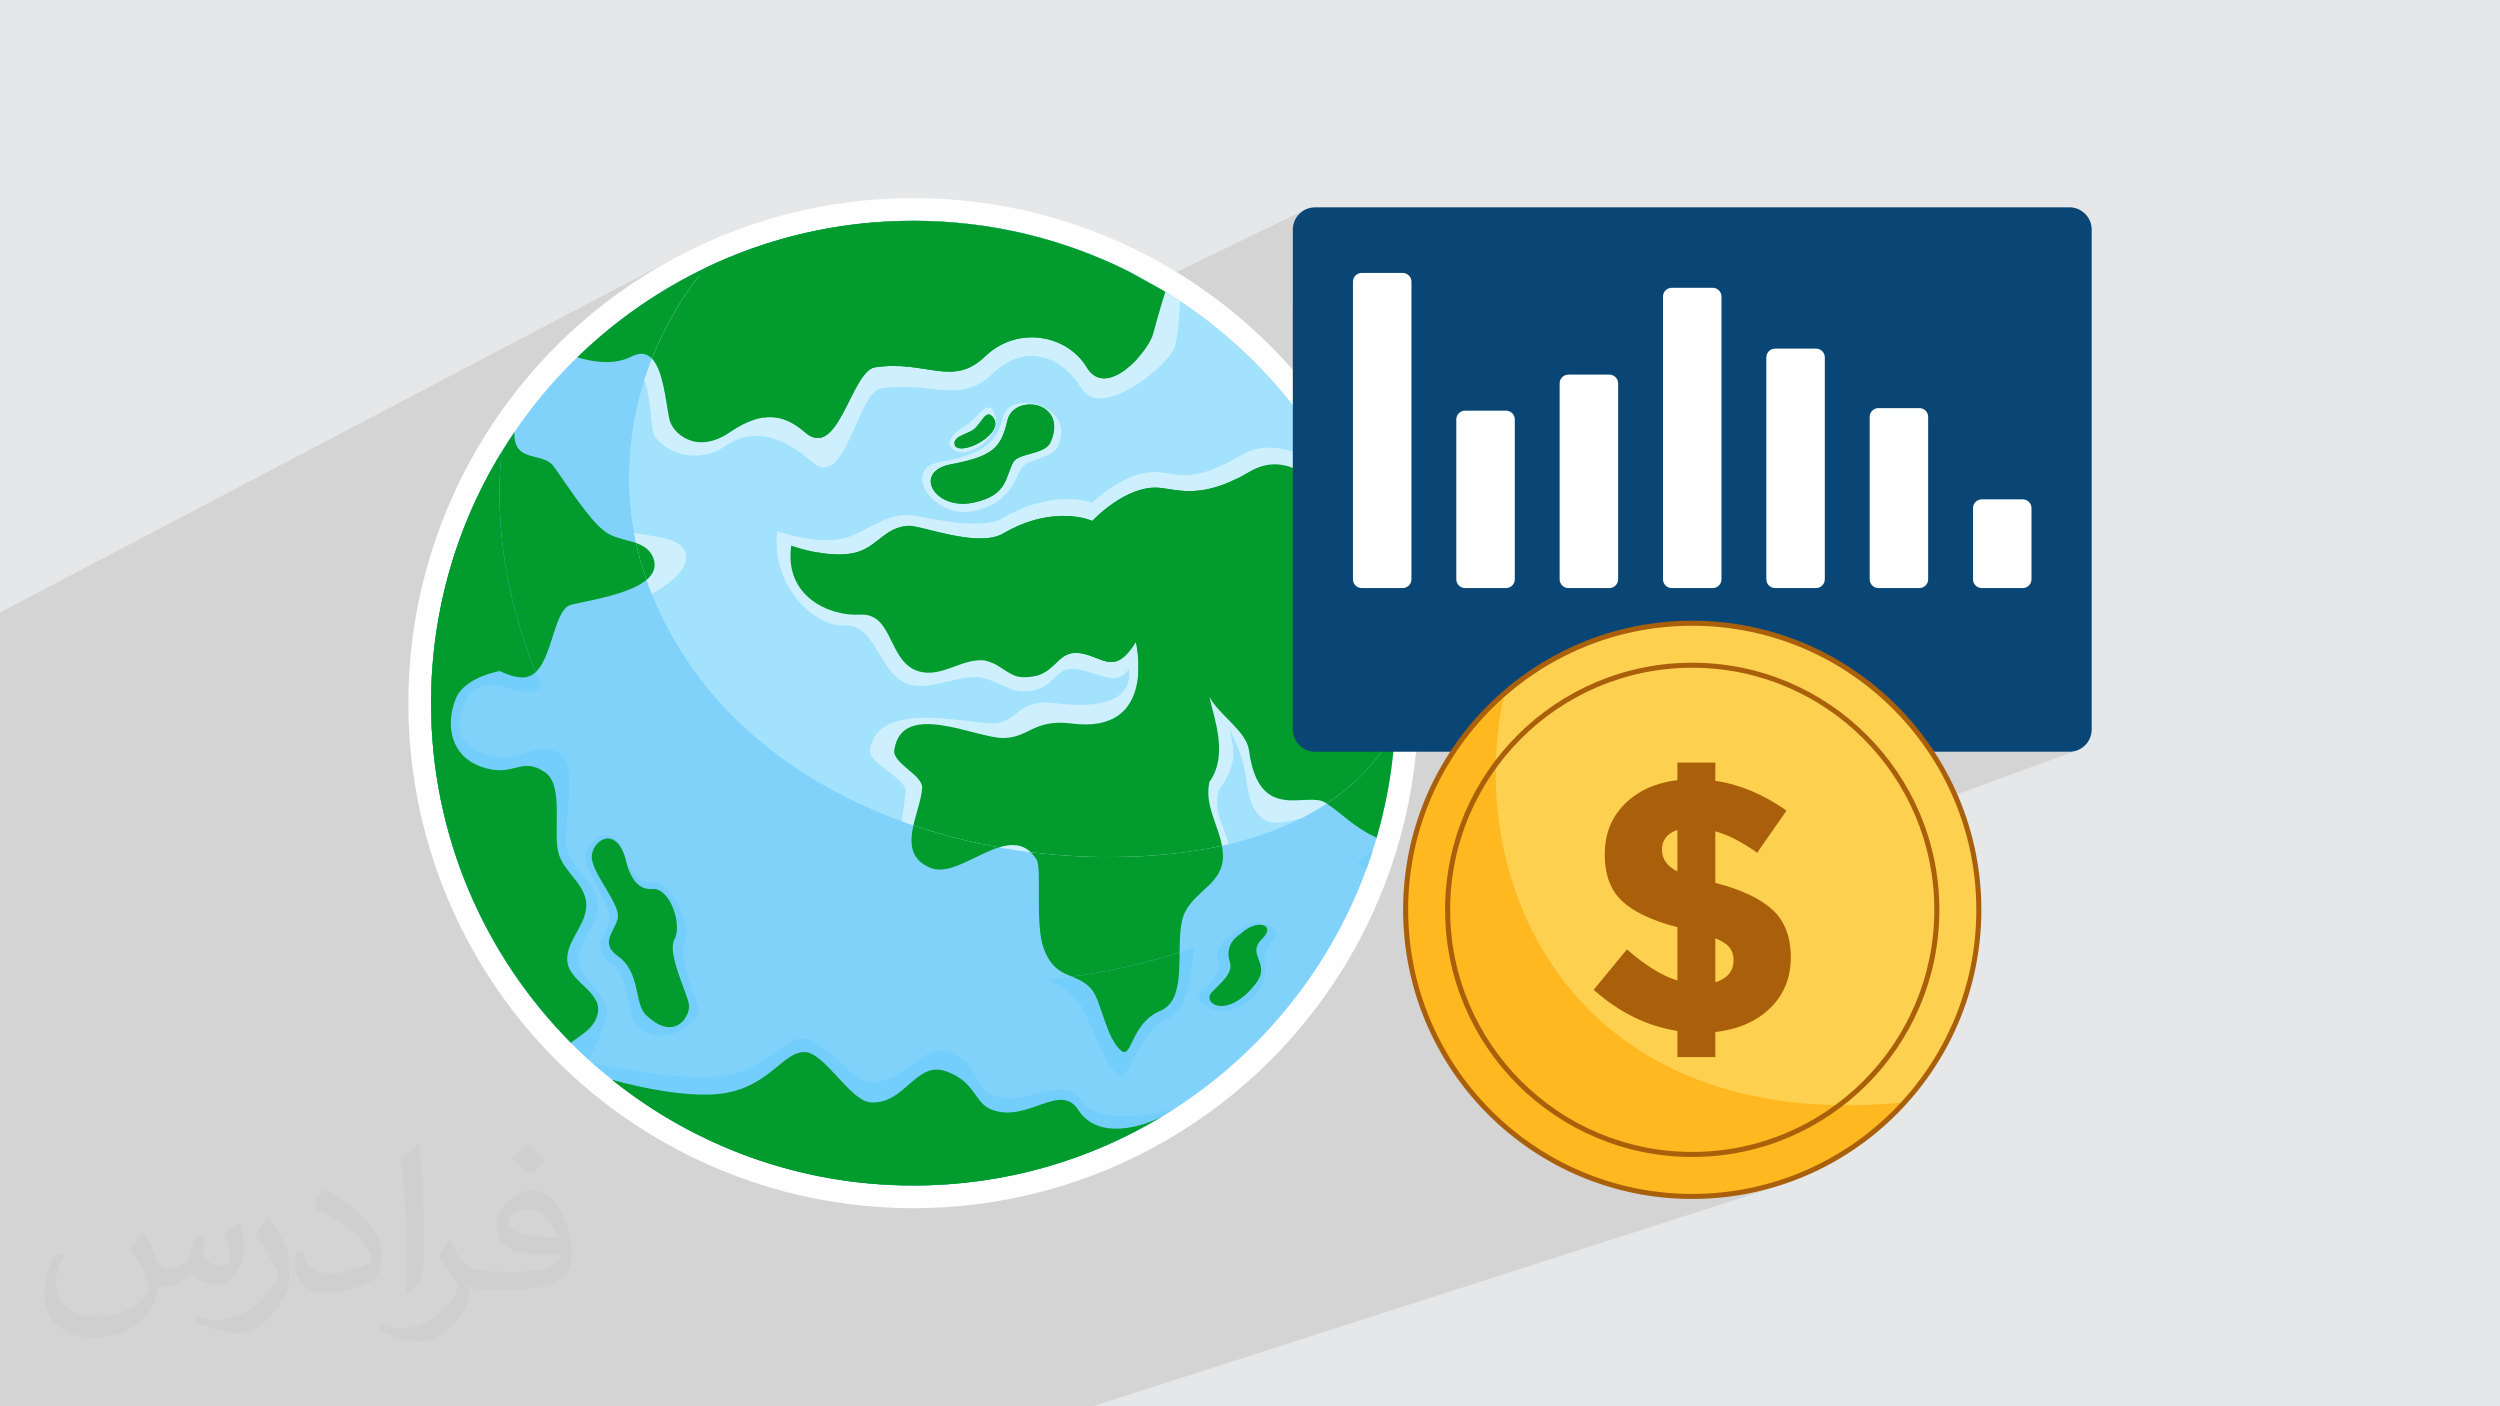 <?xml version="1.0" encoding="UTF-8"?>
<!DOCTYPE svg PUBLIC "-//W3C//DTD SVG 1.1//EN" "http://www.w3.org/Graphics/SVG/1.1/DTD/svg11.dtd">
<!-- Creator: CorelDRAW -->
<svg xmlns="http://www.w3.org/2000/svg" xml:space="preserve" width="3.703in" height="2.083in" version="1.1" style="shape-rendering:geometricPrecision; text-rendering:geometricPrecision; image-rendering:optimizeQuality; fill-rule:evenodd; clip-rule:evenodd"
viewBox="0 0 3703.33 2083.19"
 xmlns:xlink="http://www.w3.org/1999/xlink"
 xmlns:xodm="http://www.corel.com/coreldraw/odm/2003">
 <defs>
  <style type="text/css">
   <![CDATA[
    .fil3 {fill:#FEFEFE}
    .fil6 {fill:#029C2E}
    .fil9 {fill:#094675}
    .fil8 {fill:#73CEFC}
    .fil4 {fill:#80D2FB}
    .fil5 {fill:#A2E2FD}
    .fil13 {fill:#AA600B}
    .fil7 {fill:#CEF0FE}
    .fil0 {fill:#E6E7E8}
    .fil12 {fill:#FED050}
    .fil11 {fill:#FFB81F}
    .fil10 {fill:white}
    .fil14 {fill:#AA600B;fill-rule:nonzero}
    .fil2 {fill:#373435;fill-opacity:0.031}
    .fil1 {fill:#373435;fill-opacity:0.102}
   ]]>
  </style>
 </defs>
 <g id="Layer_x0020_1">
  <polygon class="fil0" points="-0,0 3703.33,0 3703.33,2083.19 -0,2083.19 "/>
  <path class="fil1" d="M3703.33 1542.22l0 540.96 0 -540.96zm-3703.33 -601.04l0 -33.9 996.4 -523.57 -31.33 18.02 -30.35 19.46 -29.33 20.86 -28.26 22.21 -27.15 23.52 -23.71 22.6 186.17 -97.07 2.81 -1.44 3 -1.56 -0.78 0.43 25.78 -13.2 4.44 -2.01 5.98 -2.81 0 -0 8.85 -4.02 0 -0 8.91 -3.9 0 -0 0.22 -0.09 3.25 -1.47 3.72 -1.46 1.78 -0.75 0 -0 9.04 -3.66 0 -0 9.09 -3.54 0 -0 5.41 -2.02 3.41 -1.34 3.22 -1.09 6.33 -2.26 0 -0 9.27 -3.17 0 -0 9.33 -3.05 0 -0 2.41 -0.75 2.65 -0.9 2.61 -0.74 1.72 -0.54 0 -0 9.44 -2.8 0 -0 9.49 -2.67 0 -0 8.83 -2.35 1.82 -0.52 2.09 -0.48 6.4 -1.61 0 -0 9.65 -2.28 0 -0 9.7 -2.15 0 -0 4.96 -1.03 1.78 -0.41 1.41 -0.25 1.59 -0.33 0 -0 9.8 -1.89 0 -0 9.84 -1.76 0 -0 9.88 -1.62 0 -0 1.74 -0.26 0.93 -0.17 1.2 -0.15 6.06 -0.91 0 -0 9.97 -1.34 0 -0 10.02 -1.21 0 -0 7.73 -0.82 0.78 -0.1 0.52 -0.04 1.03 -0.11 0 -0 10.1 -0.93 0 -0 10.14 -0.79 0 -0 10.18 -0.65 0 -0 3.59 -0.18 0.73 -0.06 0.81 -0.02 5.09 -0.25 0 -0 10.25 -0.36 0 -0 10.29 -0.21 0 -0 8.7 -0.06 1.62 -0.01 0.01 -0 0.22 0 10.5 0.07 0 0 10.68 0.23 0 0 10.64 0.39 0 0 3.92 0.2 0.07 0 0.7 0.02 0.02 0 0.78 0.06 0.09 0 5.03 0.26 0 0 10.56 0.7 0 0 10.52 0.85 0 0 8.8 0.84 0.51 0.04 0.32 0.04 0.85 0.08 0 0 10.43 1.15 0 0 10.39 1.3 0 0 10.34 1.45 0 0 2.4 0.37 1.02 0.13 1.27 0.23 5.6 0.87 0 0 10.24 1.74 0 0 10.19 1.89 0 0 6.22 1.24 1.65 0.3 1.2 0.28 1.07 0.21 0 0 10.09 2.18 0 0 10.04 2.32 0 0 9.98 2.46 0 0 0.67 0.17 1.5 0.35 2.15 0.61 5.6 1.47 0 0 9.87 2.74 0 0 9.81 2.87 0 0 3.72 1.15 2.74 0.78 2.36 0.8 0.93 0.29 9.7 3.15 0 0 9.63 3.28 0 0 7.59 2.7 2.98 1.01 3.34 1.32 5.17 1.93 0 0 9.44 3.68 9.38 3.81 1.61 0.68 3.5 1.38 3.39 1.54 0.08 0.04 0.73 0.31 0 0 9.24 4.06 0 0 9.18 4.19 4.49 2.13 4.54 2.05 4.64 2.38 4.48 2.2 2.1 1.17 19.59 10.04 12.73 7.32 228.91 -110.92 -5.61 3.05 -4.89 4.04 -4.04 4.89 -3.05 5.61 -1.93 6.2 -0.67 6.65 0 46.62 166.67 -79.67 0.01 0.02 -166.68 79.67 0 64.3 97.08 -45.79 2.44 -0.76 2.62 -0.26 60.64 0 2.62 0.26 2.44 0.76 2.21 1.2 1.92 1.58 1.59 1.93 1.2 2.2 0.76 2.44 0.26 2.61 0 181.16 380.56 -171.08 2.44 -0.76 2.62 -0.26 60.64 0 2.62 0.26 2.44 0.76 2.21 1.2 1.93 1.58 1.59 1.93 1.2 2.2 0.76 2.44 0.26 2.61 0 110.5 74.39 -32.36 2.44 -0.76 2.62 -0.26 60.64 0 2.61 0.26 2.44 0.76 2.2 1.2 1.93 1.59 1.58 1.93 1.2 2.21 0.76 2.44 0.26 2.62 0 107.45 74.4 -31.33 2.44 -0.76 2.62 -0.26 60.63 0 2.61 0.26 2.44 0.76 2.2 1.2 1.93 1.59 1.58 1.92 1.2 2.21 0.76 2.44 0.26 2.62 0 153.21 74.41 -30.01 2.44 -0.76 2.61 -0.26 60.64 0 2.61 0.26 2.44 0.76 2.21 1.2 1.93 1.59 1.59 1.92 1.2 2.2 0.76 2.44 0.26 2.62 0 105.43 -0.26 2.61 -0.76 2.44 -1.2 2.2 -1.59 1.92 -1.93 1.59 -2.21 1.2 -282.56 110.02 8.01 4.61 17.22 11.05 16.65 11.84 16.04 12.61 15.41 13.35 14.75 14.06 14.06 14.75 13.35 15.41 12.61 16.04 11.84 16.65 2.02 3.15 204.67 0 6.65 -0.67 6.2 -1.93 -182.56 66.74 2.19 4.83 7.61 19.28 6.68 19.72 5.72 20.14 4.74 20.53 3.74 20.9 2.7 21.24 1.64 21.55 0.55 21.83 -0.12 10.26 -0.36 10.2 -0.6 10.13 -0.84 10.07 -1.07 10 -1.3 9.93 -1.53 9.86 -1.76 9.78 -1.98 9.7 -2.2 9.62 -2.41 9.54 -2.63 9.45 -2.84 9.36 -3.05 9.27 -3.26 9.18 -3.46 9.07 -3.66 8.98 -3.85 8.87 -4.05 8.77 -4.24 8.66 -4.43 8.55 -4.62 8.43 -4.8 8.31 -4.98 8.2 -5.16 8.07 -5.33 7.95 -5.51 7.82 -5.68 7.69 -5.85 7.56 -6.01 7.42 -6.17 7.28 -6.33 7.14 -243.48 79.65 1.67 49.65 12.12 -2.17 20.35 -4.7 19.96 -5.68 -48.68 15.68 9.16 -1.63 20.54 -4.74 20.15 -5.72 -48.78 15.7 8.8 -1.57 20.71 -4.78 20.32 -5.78 -54.25 17.44 10.39 308.94 -10.39 -308.94 -58.87 18.92 46.16 290.02 -46.16 -290.02 -437.14 140.5 35.61 149.52 -35.61 -149.52 -113.75 36.56 21.09 112.96 -21.09 -112.96 -149.33 48 7.83 64.96 -7.83 -64.96 -106.49 34.23 6.48 30.74 -6.48 -30.74 -95.63 30.74 -11 0 -11.15 0 -30.21 0 -9.08 0 -7.92 0 -2.63 0 -10.52 0 -26.63 0 -64.69 0 -7.57 0 -21.42 0 -51.35 0 -43.69 0 -54.6 0 -25.78 0 -3.94 0 -71.22 0 -20.38 0 -84.54 0 -33.01 0 -31.83 0 -16.51 0 -33.17 0 -10.99 0 -12.09 0 -39.67 0 -57.13 0 -37.71 0 -9.8 0 -21.92 0 -53.2 0 -1.76 0 -22.67 0 -20.76 0 -4.57 0 -21.57 0 -0.52 0 -27.12 0 -36.19 0 -0.12 0 -0 0 -5.98 0 -26.26 0 -1.59 0 -3.92 0 -2.59 0 -0 0 -0.4 0 -6.46 0 -66.09 0 -29.41 0 -25.93 0 -30.83 0 -6.45 0 -24.59 0 -0.83 0 -6.94 0 -4.39 0 -37.74 0 -30.17 0 -7.47 0 -9.59 0 -11.24 0 -39.71 0 -24.25 0 -1.86 0 -11.98 0 -12.48 0 -3.04 0 -3.03 0 -9.43 0 -8.25 0 -0.02 0 -13.36 0 -0.02 0 -7.42 0 -5.42 0 -0.01 0 -14.11 0 -3.36 0 -0.01 0 -10.87 0 -13.87 0 -16.77 0 -16.83 0 -0.01 0 -0.07 0 -2.93 0 -3.02 0 -3 0 -1.22 0 -0.01 0 -2.73 0 0 -0.93 0 -0.42 0 -0.81 0 -1.61 0 -10.93 0 -7.87 0 -4.09 0 -4.13 0 -2.57 0 -9.57 0 -2.5 0 -2.02 0 -0.02 0 -11.01 0 -2.3 0 -4.76 0 -14.02 0 -18.56 0 -6.61 0 -1.5 0 -3.5 0 -1.33 0 -0.73 0 -1.5 0 -8.72 0 -0 0 -15.25 0 -13.21 0 -2.11 0 -0.01 0 -1.84 0 -5.26 0 -2.46 0 -4.53 0 -12.36 0 -0.41 0 -0.29 0 -2.35 0 -7.8 0 -4.14 0 -0.93 0 -3.24 0 -0.14 0 -0.01 0 -15.7 0 -2.6 0 -0.57 0 -1.72 0 -1.51 0 -0.46 0 -27.31 0 -27.03 0 -6.07 0 -2.92 0 -9 0 -5.42 0 -5.89 0 -0.05 0 -16.69 0 -0.31 0 -0 0 -13.48 0 -1.11 0 -0.7 0 -0.36 0 -3.93 0 -4.79 0 -4.73 0 -0.68 0 -2.85 0 -1.57 0 -5.7 0 -1.36 0 -7 0 -4.41 0 -2.08 0 -3.1 0 -3.25 0 -8.1 0 -7.19 0 -1.74 0 -1.39 0 -3.24 0 -0 0 -0.27 0 -2.35 0 -0.43 0 -5.75 0 -2.29 0 -0.04 0 -0.31 0 -3.47 0 -0.95 0 -1.81 0 -3.43 0 -0.05 0 -1.03 0 -3.87 0 -5.09 0 -11.12 0 -1.66 0 -0 0 -5.26 0 -0.13 0 -0.24 0 -1.94 0 -5.12 0 -3.93 0 -6.8 0 -11.51 0 -19.85 0 -39.95 0 -6.32 0 -0.15 0 -1.43 0 -0.52 0 -21.39 0 -0.83 0 -1.84 0 -0.49 0 -1.74 0 -0 0 -2.61 0 -8.07 0 -1.84 0 -0 0 -2.26 0 -7.84 0 -9.88 0 -2.3 0 -0.19 0 -1 0 -8.19 0 -10.22 0 -0.19 0 -1.04 0 -21.97 0 -3.07 0 -7.72 0 -2.91 0 -5 0 -0 0 -0.15 0 -3.73 0 -3.9 0 -1.94 0 -1.51 0 -1.53 0 -2.96 0 -0.67 0 -0.17 0 -4.43 0 -3.8 0 -0.03 0 -0.01 0 -0.91 0 -4.93 0 -0.14 0 -8.19 0 -0.04 0 -0.6 0 -0.91 0 -4.72 0 -1.11 0 -2.42 0 -0.01 0 -0.14 0 -4.74 0 -1.1 0 -0.5 0 -0.22 0 -2.17 0 -0.82 0 -0.01 0 -3.19 0 -3.22 0 -0.65 0 -0.76 0 -0.45 0 -0.01 0 -1.05 0 -1.61 0 -0.79 0 -0 0 -0.02 0 -1.13 0 -0.56 0 -4.01 0 -1.61 0 -0.69 0 -2.22 0 -6.07 0 -0.25 0 -0.02 0 -1.69 0 -0 0 -3.21 0 -0.25 0 -0.01 0 -1.98 0 -0.01 0 -3.47 0 -0 0 -0.01 0 -2.32 0 -0.82 0 -5.91 0 -2.28 0 -0.07 0 -10.46 0 -4.56 0 -4.28 0 -13.13 0 -2.79 0 -0 0 -0.01 0 -0.88 0 -0.95 0 -3.73 0 -1.4 0 -10.7 0 -2.35 0 -3.82 0 -0 0 -1.94 0 -0.01 0 -2.36 0 -4.81 0 -0 0 -10.04 0 -0.01 0 -3.96 0 -5.44 0 -22.88 0 -0.87 0 -0.91 0 -5.67 0 -0.64 0 -0 0 -5.68 0 -1.2 0 -0.01 0 -0.95 0 -1.77 0 -0.01 0 -55.54 0 -61.93 0 -1.99 0 -5.15 0 -18.11 0 -2.35 0 -7.28 0 -0 0 -11.34 0 -36.42 0 -24.05 0 -6.33 0 -0 0 -0.37 0 -0.02zm2511.56 793.01l5.43 34.13 11.41 -0.29 21.36 -1.63 21.05 -2.68 8.59 -1.54 -1.67 -49.65 -66.18 21.65z"/>
  <path class="fil2" d="M214.02 1828.17c7,11 12,21 16,32 3,7 5,19 21,19 5,0 11,-1 17,-5 7,-3 12,-9 14,-17l6 -21 15 -7 1 1c-2,8 -3,16 -3,21 0,18 15,24 27,24 7,0 13,-4 13,-10 0,-8 -4,-23 -8,-35 7,-7 14,-14 22,-20l1 1c4,15 6,30 6,40 0,10 -4,20 -8,27 -7,14 -20,25 -36,25 -12,0 -25,-6 -34,-17l-1 0c-9,11 -22,20 -43,20l-7 0c-1,14 -4,24 -9,33 -13,25 -50,42 -85.01,42 -49,0 -73.01,-28 -73.01,-66 0,-23 8,-45 19,-60l10 4c-7,14 -12,27 -12,40 0,35 29,52 62,52 31,0 68.01,-19 75.01,-42 -3,-25 -12,-36 -26,-59 4,-7 10,-15 17,-23l1 0 0 0 0 0 0 0 2 1 0 0 0 0 0 0 0 0 0 0 0 0 0 0 0 0 0 0 0 0 0 0 0.02 -0.01 -0.01 0.01 0 0 0 0 0 0zm564.05 -133.01c10,6 20,14 30,23 -6,8 -12,15 -21,21 -10,-8 -20,-15 -30,-22 7,-8 14,-15 20,-22l0 0 0 0 0 0 1 0 0 0 0 0 0 0zm5 96.01c-17,0 -30,11 -30,19 0,17 33,23 73.01,23 -5,-20 -22,-42 -43,-42l0 0 -0.01 0zm-37 93.01c22,0 41,-1 55,-4 16,-4 30,-12 30,-18 0,-2 0,-3 -1,-5 -9,1 -19,1 -29,1 -29,0 -52,-7 -61,-23 -2,-5 -4,-10 -4,-16 0,-16 7,-32 19,-42 10,-9 21,-14 33,-14 20,0 37,16 48,42 6,14 11,30 11,51 0,14 -4,25 -12,34 -16,15 -45,21 -90.01,21l-20 0 0 0 -5 0c-11,0 -19,-2 -25,-7l-1 0c0,3 1,5 1,7 0,10 -3,23 -10,33 -20,30 -42,43 -60,43 -19,0 -42,-7 -63,-17l4 -7c7,3 16,5 29,5 34,0 78.01,-33 84.01,-64 -1,-3 -4,-6 -7,-10 -10,-12 -16,-22 -22,-32 5,-10 10,-18 14,-25l2 0c14,29 28,46 57,46l5 0 0 0 21 0 0 0 0 0 0 0 -3 1 0 0 0 0 0 0zm-146.01 31c2,-14 3,-29 3,-43l0 -21c0,-39 -5,-96.01 -9,-133.01 7,-8 17,-17 25,-23l2 1c5,47 7,101.01 7,151.01 0,13 -1,26 -2,35 -1,12 -8,21 -22,35l-3 -1 0 0 0 0 0 0 -1 -1 0 0 0 0 0 0zm-151.02 -62.01c1,18 10,33 41,33 20,0 36,-5 55,-14 3,-1 5,-3 5,-5 0,-12 -9,-27 -24,-41 -14,-13 -34,-25 -52,-32 -6,-3 -8,-5 -8,-8 0,-5 7,-16 13,-24l2 0c20,11 43,27 60,44 15,16 25,33 25,51 0,13 -4,26 -11,38 -22,11 -46,20 -70.01,20 -29,0 -48,-14 -48,-45 0,-3 0,-9 1,-16l10 0 0 0 0 0 0 0 1 -1 0 0 0 0 0 0 0 0 0.01 0zm-52 -52l18 29c7,11 13,22 13,41l0 24c0,19 -12,39 -32,60 -15,14 -29,20 -42,20 -19,0 -40,-6 -65,-17l3 -7c8,2 17,4 28,4 36,0 72.01,-26 89.01,-58 2,-4 3,-7 3,-9 0,-4 -2,-8 -4,-11 -9,-17 -19,-33 -30,-47 6,-9 12,-18 18,-27l1 0 0 -2 0 0 0 0 0 0 0 0 -0.01 0z"/>
  <g id="_2067271734256">
   <g>
    <circle class="fil3" cx="1353.03" cy="1041.6" r="748.17"/>
    <g>
     <path class="fil4" d="M1353.02 327.08c394.61,0 714.51,319.9 714.51,714.52 0,394.61 -319.89,714.52 -714.51,714.52 -394.62,0 -714.52,-319.91 -714.52,-714.52 0,-394.62 319.9,-714.52 714.52,-714.52z"/>
     <path class="fil5" d="M1044.89 396.85c93.32,-44.72 197.82,-69.77 308.13,-69.77 394.35,0 714.51,320.17 714.51,714.52 0,13.41 -0.37,26.73 -1.1,39.96 -59.87,112.05 -198.81,187.87 -423.54,188.02 -282.33,0.18 -585.39,-129.72 -685.15,-410.62 -58.07,-163.52 -14.13,-339.72 87.15,-462.11z"/>
     <path class="fil6" d="M1441.42 744.65c-57.36,11.68 -89.9,-46.07 -32.88,-56.83 63.22,-11.93 74.42,-24.83 83.81,-65.02 9.45,-40.41 90.89,-28.45 63.74,32.35 -8.35,18.7 -47.5,15.56 -55.13,29.56 -12.05,22.15 -8.16,49.48 -59.55,59.94zm396.19 638.99c23.74,-23.39 53.98,-14.17 32.09,7.09 -24.98,24.27 14.78,35.58 -10.03,67.06 -42.2,53.56 -80.29,28.48 -64.3,11.59 11.77,-12.43 32.02,-27.33 26.38,-44.58 -9.15,-28 15.86,-41.16 15.86,-41.16l0 0zm-422.91 -723.18c-5.2,-13.36 16.35,-16.86 26.31,-23.35 12.51,-8.14 18.65,-31.67 29.17,-19.93 21.16,23.62 -44,58.63 -55.48,43.28zm-457.48 843.41c-18.43,-17.32 -7.62,-63.3 -42.05,-87.62 -27.86,-19.68 -3.6,-37.25 0,-56.44 3.6,-19.2 -32,-58.6 -38,-85 -6,-26.4 35.6,-57.99 49.99,0 3.76,15.14 13.2,44.4 39,42 25.8,-2.39 45,52.2 33,74.4 -12,22.2 21,82.79 21.59,99 0.6,16.2 -21.39,53.27 -63.54,13.67l0 0zm-50.29 95.74c0,0 105.04,30.63 168.13,19.44 66,-11.7 85.11,-61.37 117.18,-60.56 29.11,0.72 66.89,71.68 96.56,74.36 51.19,4.61 67.5,-61.87 112.49,-45.93 44.99,15.94 41.26,47.57 68.89,57.33 53.06,18.75 100.34,-41.7 127.15,0 29.55,45.96 98.01,24.57 126.62,8.04 -108.15,65.88 -235.14,103.83 -370.91,103.83 -168.7,0 -323.81,-58.59 -446.1,-156.51l0 0zm821.24 50.09c0.22,-0.15 0.45,-0.29 0.65,-0.4 -0.21,0.13 -0.43,0.26 -0.65,0.4zm311.13 -408.72c-36.41,-16.96 -49.1,-34.69 -75.78,-51.82 -27.92,-17.93 -98.85,32.18 -113.46,-78.05 -3.68,-27.78 -45.63,-53.22 -58.53,-78.86 7.07,32.69 28.37,86.59 0,126.04 -8.64,39.32 19.88,71.99 20.11,109.74 0.26,40.47 -41.04,51.37 -56.52,83.72 -18.49,38.69 8.91,126.62 -36.14,145.56 -44.13,18.56 -42.03,71.88 -57.92,59.27 -21.99,-17.45 -29.79,-72.69 -43.02,-89.64 -22.16,-28.4 -54.19,-12.93 -72.13,-62.47 -13.05,-36.01 -2.15,-118.09 -10.45,-131.3 -38.64,-61.35 -111.59,30.67 -156.72,12.6 -54.15,-21.69 -14.8,-81.78 -12.76,-118.54 1.07,-19.1 -44.15,-36.49 -41.26,-56.13 10.98,-74.58 120.25,-17.75 161.24,-17.9 38.94,-0.15 44.63,-28.7 101.88,-21.39 127.7,16.31 94.8,-120.93 94.8,-120.93 -31.37,50.44 -47.73,22.98 -80.53,17.04 -40.2,-7.29 -35.48,37.57 -88.46,35.16 -21.43,-0.98 -35.66,-23.99 -58.51,-24.96 -30.97,-1.3 -57.53,22.98 -88.62,17.67 -52.2,-8.94 -40.86,-88.09 -92.28,-85.26 -46.69,2.58 -112.87,-27.52 -102.17,-102.33 0,0 63.17,23.04 102.17,8.15 26.91,-10.28 38.97,-35.5 71.18,-37.44 18.69,-1.13 102.99,33.31 140.53,11.41 76.11,-44.39 132.08,-18.65 132.08,-18.65 0,0 50.68,-54.62 100.93,-48.93 27.5,3.12 63.57,16.72 131.07,-23.51 64.77,-38.59 109.23,31.37 155.43,50.87 39.87,89.04 62.06,187.7 62.06,291.49 0,69.19 -9.85,136.08 -28.23,199.37l-0.02 0zm-313.04 -808.65c0,0 -11.39,36.15 -18.01,62.11 -6.62,25.96 -69.03,98.23 -98.38,49.69 -29.35,-48.54 -102.72,-62.27 -150.83,-15.99 -48.11,46.29 -87.83,4.7 -162.83,15.99 -35.3,5.31 -54.34,139.15 -103.53,96.42 -30.42,-26.43 -62.09,-33.87 -111.76,0 -49.67,33.86 -85.26,1.02 -89.51,-20 -7.44,-36.8 -11.77,-114.99 -55.8,-92.41 -26.35,13.51 -58.69,7.85 -80.43,1.12 128.71,-125.1 304.35,-202.18 497.84,-202.18 114.57,0 222.87,27.02 318.89,75.04l54.34 30.2 0 0zm-880.46 1112.31c-128.11,-129.17 -207.28,-306.93 -207.28,-503.04 0,-148.78 45.57,-287 123.51,-401.46 -1.7,46.95 41.87,28.4 58.01,50.58 21.33,29.31 50.59,76.46 74.95,95.82 22.63,17.99 61.14,10.76 72.57,39.44 19.02,47.7 -89.35,61.63 -121.74,69.97 -28.54,7.36 -27.02,98.41 -65.42,106.9 -16.49,3.64 -39.81,-8.82 -39.81,-8.82 0,0 -52.97,8.76 -65.65,41.46 -15.75,40.59 -5.9,83.85 35.97,99.62 50.55,19.03 60.09,-16.61 97.02,9.33 28.44,19.98 10,91.59 20.07,121.66 8.34,24.9 33.37,39.96 39.36,65.02 8.42,35.18 -31.01,61.02 -26.81,93.98 3.93,30.95 53.86,44.47 44.38,78.58 -5.67,20.41 -23.91,28.97 -39.11,40.95l0 0z"/>
     <path class="fil7" d="M1441.01 757.31c-57.37,11.67 -106.81,-61.84 -49.79,-72.6 63.22,-11.93 85.34,-27.33 94.74,-67.53 9.44,-40.41 108.68,-17.54 81.53,43.28 -8.35,18.7 -46.86,19.54 -54.5,33.54 -12.06,22.15 -20.6,52.86 -71.98,63.31l0 0zm-33.49 -96.86c-5.2,-13.36 15.93,-25.3 25.89,-31.79 12.5,-8.14 27.85,-34.62 36.76,-21.62 25.51,37.2 -46.52,83.33 -62.65,53.41l0 0zm-71.54 556.19c1.88,-16.94 4.83,-32.94 5.49,-44.8 1.06,-19.09 -55.57,-41.11 -52.69,-60.75 10.99,-74.58 140.39,-39.52 181.38,-39.67 38.94,-0.15 35.35,-37.15 92.6,-29.83 127.7,16.31 109.13,-49.93 109.13,-49.93 -18.17,25.37 -41.8,5.95 -74.59,0 -40.21,-7.29 -31.34,34.7 -84.33,32.29 -21.42,-0.97 -42.91,-19.93 -65.76,-20.89 -30.97,-1.31 -63.13,17.39 -94.22,12.07 -52.2,-8.94 -51.76,-91.62 -103.17,-88.78 -46.69,2.57 -108.91,-64.47 -98.22,-139.27 0,0 67.12,23.04 106.13,8.15 26.91,-10.28 51.5,-30.46 83.72,-32.4 18.69,-1.12 106.94,26.29 144.48,4.39 76.11,-44.39 132.08,-22.58 132.08,-22.58 0,0 50.68,-50.68 100.93,-44.98 27.5,3.11 51.13,15.39 118.63,-24.83 48.79,-29.07 101.35,1.78 144.08,27.12 54.74,101.04 85.84,216.75 85.84,339.65 0,12.17 -0.48,25.87 -1.39,40.54 -28.4,52.84 -74.41,97.58 -138.76,130.1 -30.78,6.69 -70.3,25.36 -81.3,-57.59 -3.68,-27.78 -11.43,-47.93 -24.35,-73.59 7.07,32.69 11.33,51.35 -17.02,90.79 -7.21,32.82 9.31,51.56 15.11,78.8 -51.59,12.24 -110.52,18.9 -176.93,18.94 -103.18,0.07 -209.13,-17.23 -306.91,-52.93l0 0zm-370.37 -336.87c-2.75,-6.84 -5.37,-13.78 -7.87,-20.81 -8.13,-22.89 -14.26,-46.04 -18.52,-69.24 29.86,5.09 67.27,6.83 75.16,26.62 9.02,22.59 -16.25,45.11 -48.77,63.43zm387.41 -552.7c114.57,0 222.88,27.02 318.89,75.04l54.33 30.2c7.36,4.52 14.63,9.17 21.81,13.94 -0.29,8.39 -1.84,44.31 -7.66,67.13 -6.62,25.96 -108.93,110.6 -138.28,62.06 -29.35,-48.54 -83.82,-68.04 -131.94,-21.76 -48.11,46.28 -89.91,10.46 -164.9,21.76 -35.3,5.32 -52.7,151.99 -101.88,109.25 -30.42,-26.43 -78.67,-58.13 -128.34,-24.26 -49.67,33.86 -103.25,0.72 -107.51,-20.31 -4.5,-22.21 -4.35,-57.35 -13.22,-76.73 17.75,-56.13 45.38,-108.63 80.77,-154.33 98.89,-50.09 209.44,-82 317.92,-82l0 0z"/>
     <path class="fil8" d="M943.28 1518.23c-18.43,-17.31 -6.36,-69.12 -40.78,-93.44 -27.86,-19.68 -3.6,-42.41 0,-61.6 3.6,-19.2 -29.15,-61.97 -35.16,-88.37 -6,-26.4 43.49,-64.79 57.89,-6.79 3.76,15.14 16.52,41.06 42.32,38.66 25.8,-2.4 58.84,66.55 46.84,88.75 -12,22.19 19.28,85.68 19.88,101.89 0.6,16.2 -48.85,60.5 -90.99,20.91l0 0zm-65.19 57.03c0,0 133.88,29.08 196.97,17.9 65.99,-11.7 83.13,-55.92 115.2,-55.12 29.12,0.73 68.86,61.79 98.53,64.47 51.19,4.61 73.73,-58.96 118.73,-43.02 45,15.93 35.03,53.24 62.66,63 53.06,18.75 105.13,-33.79 131.94,7.92 20.3,31.57 87.16,25.25 136.3,12.83 -28.3,18.18 -57.96,34.41 -88.8,48.52 -97.02,37.11 -208.53,64.37 -296.6,64.37 -168.69,0 -352.64,-82.94 -474.93,-180.86l0 0zm1145.75 -287.5c-4.5,-2.94 -8.69,-6.32 -12.63,-9.98 14.39,-10.46 21.99,-16.86 21.99,-16.86l-9.35 26.83 0 0zm-166.35 79.52c21.96,-2.13 43.35,12.67 27.41,28.15 -24.99,24.26 2.54,42.46 -22.28,73.95 -42.2,53.56 -99.74,16.89 -83.75,0 11.77,-12.43 31.49,-27.34 25.85,-44.59 -9.16,-28 29.83,-47.2 29.83,-47.2 7.85,-3.41 15.5,-6.85 22.94,-10.31l0 0zm-88.41 35.98c-5.7,41.57 -7.43,92.51 -40.27,106.33 -44.13,18.56 -56.48,96.18 -72.37,83.57 -21.99,-17.45 -45.89,-92.77 -59.12,-109.73 -12.82,-16.43 -29.49,-21.78 -44.73,-32.96 79.97,-6.94 152.92,-24.92 216.49,-47.2zm-1130.57 -361.66c0,-119.45 41.23,-253.44 97.81,-360.85 2.2,-3.74 4.43,-7.47 6.69,-11.17 -11.7,112.45 9.62,234.52 59.74,347.82 -4.01,3.22 -8.35,5.51 -13.13,6.56 -16.48,3.65 -51.02,-8.81 -51.02,-8.81 0,0 -37.8,-6.25 -50.48,26.45 -15.74,40.59 -8.78,59.93 33.09,75.7 50.56,19.03 72.61,-25.94 109.53,0 28.43,19.98 -0.29,113.56 9.78,143.63 8.35,24.9 38.39,45.79 44.38,70.85 8.41,35.18 -31.41,60.04 -27.22,93 3.93,30.95 49.24,50.69 39.76,84.8 -4.01,14.44 -14.63,41.14 -25.88,59.78 -95.85,-87.5 -167.82,-200.74 -204.92,-328.73 -18.1,-66.18 -28.13,-133.92 -28.13,-199.03l0 0z"/>
     <path class="fil6" d="M1837.61 1383.63c23.74,-23.39 53.98,-14.17 32.09,7.1 -24.99,24.26 14.78,35.57 -10.03,67.06 -42.2,53.56 -80.28,28.48 -64.29,11.59 11.77,-12.43 32.02,-27.34 26.38,-44.59 -9.15,-28 15.86,-41.16 15.86,-41.16l0 0zm-880.4 120.24c-18.43,-17.32 -7.62,-63.3 -42.05,-87.62 -27.85,-19.68 -3.59,-37.25 0,-56.44 3.61,-19.2 -31.99,-58.6 -37.99,-85 -6,-26.4 35.6,-57.99 50,0 3.76,15.14 13.2,44.4 39,42 25.8,-2.39 45,52.2 33,74.4 -12,22.19 21,82.79 21.6,98.99 0.6,16.2 -21.4,53.28 -63.55,13.68l0 0zm790.21 -93.32c-0.44,36.65 -0.48,75 -28.44,86.76 -44.13,18.56 -42.03,71.88 -57.92,59.27 -21.99,-17.45 -29.8,-72.69 -43.02,-89.65 -9.05,-11.59 -19.74,-15.87 -30.45,-20.25 57.64,-7.45 111.24,-20.41 159.83,-36.13l0 0zm-23.48 241.73c-108.15,65.88 -235.14,103.83 -370.92,103.83 -168.69,0 -323.81,-58.59 -446.1,-156.51 0,0 105.05,30.63 168.14,19.44 65.99,-11.7 85.1,-61.37 117.18,-60.56 29.11,0.72 66.88,71.68 96.55,74.35 51.19,4.62 67.5,-61.87 112.5,-45.93 44.99,15.93 41.26,47.57 68.89,57.33 53.06,18.75 100.34,-41.7 127.15,0 29.55,45.96 98.01,24.57 126.62,8.04l0 0zm4.87 -2.99c-0.22,0.13 -0.43,0.26 -0.65,0.4 0.23,-0.15 0.45,-0.29 0.65,-0.4zm-883.02 -104.66c-128.11,-129.17 -207.28,-306.93 -207.28,-503.04 0,-136.24 38.21,-263.63 104.5,-372.02 -10.95,105.3 7.04,219.03 50.53,326.1 -3.81,3.55 -8.14,6.06 -13.15,7.17 -16.48,3.64 -39.8,-8.82 -39.8,-8.82 0,0 -52.98,8.76 -65.66,41.46 -15.75,40.59 -5.9,83.85 35.97,99.62 50.55,19.03 60.09,-16.61 97.02,9.33 28.44,19.98 10,91.59 20.07,121.66 8.34,24.9 33.37,39.96 39.36,65.02 8.42,35.18 -31.01,61.02 -26.81,93.98 3.93,30.95 53.86,44.47 44.38,78.58 -5.67,20.41 -23.91,28.97 -39.11,40.95z"/>
     <path class="fil6" d="M1441.42 744.65c-57.37,11.67 -89.9,-46.08 -32.88,-56.84 63.22,-11.93 74.42,-24.83 83.81,-65.02 9.44,-40.41 90.89,-28.46 63.74,32.35 -8.35,18.7 -47.5,15.56 -55.13,29.56 -12.06,22.14 -8.16,49.48 -59.55,59.94l0 0zm-26.72 -84.2c-5.2,-13.35 16.36,-16.85 26.31,-23.34 12.5,-8.15 18.65,-31.67 29.17,-19.93 21.16,23.62 -44.01,58.63 -55.48,43.28zm-369.81 -263.6c93.32,-44.72 197.82,-69.77 308.13,-69.77 114.57,0 222.88,27.02 318.89,75.04l54.35 30.2c0,0 -11.39,36.15 -18.02,62.11 -6.61,25.96 -69.02,98.23 -98.37,49.7 -29.35,-48.55 -102.72,-62.27 -150.83,-15.99 -48.11,46.28 -87.83,4.7 -162.83,15.99 -35.3,5.31 -54.35,139.15 -103.54,96.41 -30.42,-26.42 -62.09,-33.86 -111.76,0 -49.67,33.87 -85.25,1.03 -89.5,-19.99 -5.21,-25.73 -8.89,-71.69 -25.68,-89.3 19.28,-48.97 46.18,-94.54 79.16,-134.39l0 0zm308.17 825.81c4.28,-19.52 12.05,-39.63 12.93,-55.43 1.07,-19.1 -44.16,-36.49 -41.27,-56.13 10.99,-74.58 120.25,-17.75 161.25,-17.9 38.94,-0.15 44.63,-28.7 101.88,-21.39 127.69,16.31 94.8,-120.93 94.8,-120.93 -31.36,50.44 -47.73,22.98 -80.52,17.04 -40.21,-7.29 -35.48,37.57 -88.46,35.16 -21.42,-0.98 -35.65,-23.99 -58.5,-24.96 -30.97,-1.3 -57.53,22.98 -88.62,17.67 -52.2,-8.94 -40.87,-88.09 -92.28,-85.26 -46.7,2.57 -112.87,-27.52 -102.18,-102.33 0,0 63.18,23.04 102.18,8.15 26.91,-10.28 38.96,-35.5 71.17,-37.44 18.69,-1.13 102.99,33.31 140.54,11.41 76.11,-44.39 132.07,-18.65 132.07,-18.65 0,0 50.68,-54.62 100.94,-48.93 27.5,3.12 63.57,16.72 131.07,-23.51 64.76,-38.59 109.23,31.37 155.43,50.87 39.87,89.04 62.04,187.7 62.04,291.49 0,13.41 -0.35,26.74 -1.1,39.97 -22.46,42.04 -56.05,78.98 -101.15,108.74 -0.58,-0.39 -1.18,-0.78 -1.76,-1.16 -27.92,-17.93 -98.85,32.18 -113.46,-78.05 -3.68,-27.78 -45.63,-53.22 -58.53,-78.86 7.07,32.69 28.37,86.59 0,126.04 -7.46,33.97 12.8,62.98 18.61,94.58 -49.24,10.83 -104.94,16.69 -167.23,16.72 -38.53,0.02 -77.43,-2.37 -116.17,-7.24 -13.35,-12.65 -29.56,-12.43 -46.8,-7.11 -43.07,-7.7 -85.63,-18.53 -126.88,-32.56l0 0zm-410.89 -418.28c11.1,3.91 20.6,9.62 25.38,21.6 5.38,13.48 0.58,24.26 -9.81,32.98 -6.41,-18.07 -11.59,-36.29 -15.57,-54.58z"/>
     <path class="fil6" d="M1441.42 744.65c-57.37,11.67 -89.9,-46.08 -32.88,-56.84 63.22,-11.93 74.42,-24.83 83.81,-65.02 9.44,-40.41 90.89,-28.46 63.74,32.35 -8.35,18.7 -47.5,15.56 -55.13,29.56 -12.06,22.14 -8.16,49.48 -59.55,59.94zm-145.21 -342.53c-66.94,8.32 -171.9,95.85 -165.99,216.56 24.02,-3.71 43.48,5.38 62.46,21.87 49.19,42.73 68.24,-91.11 103.54,-96.41 74.99,-11.29 114.71,30.29 162.83,-15.99 48.11,-46.28 121.48,-32.56 150.83,15.99 19.24,31.82 52.69,11.72 75.31,-13.22 -39.47,-30 -82.27,-56.99 -123.25,-80.71 -88.97,-51.5 -178.39,-58.94 -265.72,-48.07zm-86.44 415.96c51.15,59.16 121.6,100.64 196.46,136.95 18.9,9.17 37.85,17.29 56.7,24.28 2.59,0.69 5.07,1.63 7.49,2.74 22.13,7.87 44.09,14.15 65.64,18.68 30.27,-8.91 32.65,-38.87 66.07,-32.81 32.79,5.94 49.17,33.4 80.52,-17.04 0,0 5.43,22.67 3.31,48.48 77.21,-22.58 135.13,-85.23 153.87,-201.03 5.03,-31.05 1.82,-60.85 -7.64,-89.3 -56.2,28.02 -88.24,16.55 -113.21,13.72 -50.26,-5.69 -100.94,48.93 -100.94,48.93 0,0 -55.96,-25.75 -132.07,18.65 -37.55,21.9 -121.84,-12.54 -140.54,-11.41 -32.21,1.94 -44.27,27.16 -71.17,37.44 -19.12,7.3 -44.05,5.48 -64.5,1.74zm204.93 -157.63c-5.2,-13.35 16.36,-16.85 26.31,-23.34 12.5,-8.15 18.65,-31.67 29.17,-19.93 21.16,23.62 -44.01,58.63 -55.48,43.28z"/>
    </g>
   </g>
   <g>
    <path class="fil9" d="M3098.47 340.16l0 -0.02 -0.01 -0.84 0 -0.02 -0.04 -0.83 0 -0.02 -0.05 -0.82 0 -0.02 -0.07 -0.82 0 -0.02 -0.09 -0.81 0 -0.02 -0.11 -0.81 0 -0.02 -0.14 -0.8 0 -0.02 -0.15 -0.8c-3.08,-15.05 -16.41,-26.39 -32.37,-26.39l-983.69 0 0.01 0.02 -133.64 0c-18.23,0 -33.04,14.8 -33.04,33.03l0 740.41c0,18.24 14.81,33.05 33.04,33.05l1117.34 0c18.23,0 33.03,-14.8 33.03,-33.05l0 -213.16 0 -527.26z"/>
    <path class="fil10" d="M3009.33 752.7l0 105.43c0,7.17 -5.83,12.98 -13,12.98l-60.64 0c-7.17,0 -13,-5.82 -13,-12.98l0 -105.43c0,-7.17 5.83,-12.99 13,-12.99l60.64 0c7.17,0 13,5.82 13,12.99zm-153.1 -135.17l0 240.6c0,7.17 -5.82,12.98 -12.98,12.98l-60.63 0c-7.18,0 -13,-5.82 -13,-12.98l0 -240.6c0,-7.17 5.82,-12.99 13,-12.99l60.63 0c7.17,0 12.98,5.82 12.98,12.99zm-153.08 -88.09l0 328.7c0,7.17 -5.82,12.98 -12.98,12.98l-60.64 0c-7.18,0 -13,-5.82 -13,-12.98l0 -328.7c0,-7.18 5.82,-13 13,-13l60.64 0c7.17,0 12.98,5.82 12.98,13zm-153.07 -90.12l0 418.82c0,7.17 -5.82,12.98 -13,12.98l-60.64 0c-7.17,0 -12.99,-5.82 -12.99,-12.98l0 -418.82c0,-7.17 5.82,-12.98 12.99,-12.98l60.64 0c7.17,0 13,5.82 13,12.98zm-153.09 128.61l0 290.21c0,7.17 -5.82,12.98 -12.99,12.98l-60.64 0c-7.17,0 -13,-5.82 -13,-12.98l0 -290.21c0,-7.17 5.82,-12.98 13,-12.98l60.64 0c7.17,0 12.99,5.82 12.99,12.98zm-153.08 53.38l0 236.83c0,7.17 -5.82,12.98 -12.99,12.98l-60.64 0c-7.17,0 -13,-5.82 -13,-12.98l0 -236.83c0,-7.18 5.83,-13 13,-13l60.64 0c7.17,0 12.99,5.82 12.99,13zm-153.08 -204.03l0 440.87c0,7.17 -5.82,12.98 -12.99,12.98l-60.64 0c-7.17,0 -13,-5.82 -13,-12.98l0 -440.87c0,-7.17 5.82,-12.98 13,-12.98l60.64 0c7.17,0 12.99,5.82 12.99,12.98z"/>
    <g>
     <path class="fil11" d="M2506.76 923.22c234.48,0 424.56,190.09 424.56,424.56 0,234.47 -190.08,424.55 -424.56,424.55 -234.47,0 -424.56,-190.08 -424.56,-424.55 0,-234.48 190.08,-424.56 424.56,-424.56z"/>
     <path class="fil12" d="M2228.42 1027.3c74.55,-64.81 171.9,-104.08 278.34,-104.08 234.31,0 424.54,190.24 424.54,424.56 0,109.7 -41.69,209.74 -110.09,285.12 -482.91,48.56 -656.68,-314.17 -592.8,-605.6l0 0z"/>
     <path class="fil13" d="M2506.76 989.17c-197.92,0 -358.6,160.68 -358.6,358.61 0,197.92 160.69,358.61 358.6,358.61 197.92,0 358.6,-160.69 358.6,-358.61 0,-197.93 -160.69,-358.61 -358.6,-358.61zm0 -7.48c202.05,0 366.09,164.04 366.09,366.09 0,202.05 -164.04,366.09 -366.09,366.09 -202.05,0 -366.09,-164.04 -366.09,-366.09 0,-202.05 164.04,-366.09 366.09,-366.09zm0 -54.72c-232.24,0 -420.81,188.56 -420.81,420.81 0,232.25 188.57,420.81 420.81,420.81 232.26,0 420.81,-188.56 420.81,-420.81 0,-232.25 -188.56,-420.81 -420.81,-420.81zm0 -7.48c236.38,0 428.3,191.9 428.3,428.28 0,236.38 -191.92,428.3 -428.3,428.3 -236.38,0 -428.28,-191.91 -428.28,-428.3 0,-236.39 191.91,-428.28 428.28,-428.28z"/>
     <path class="fil14" d="M2484.76 1229.32c-15.2,5.3 -22.79,15.02 -22.79,29.15 0,14.14 7.59,24.91 22.79,32.33l0 -61.48zm83.21 192.92c0,-7.42 -1.94,-13.61 -5.82,-18.55 -3.89,-4.95 -10.96,-9.54 -21.19,-13.78l0 65.19c18,-5.65 27.02,-16.6 27.02,-32.86l0 0zm-83.21 143.63l0 -38.69c-44.87,-7.07 -86.2,-27.38 -124.02,-60.95l49.29 -59.89c27.56,24.03 52.47,39.4 74.73,46.11l0 -78.98c-37.09,-9.54 -64.3,-22.35 -81.63,-38.42 -17.3,-16.07 -25.96,-39.22 -25.96,-69.43 0,-30.21 9.89,-55.12 29.69,-74.73 19.79,-19.61 45.76,-31.36 77.91,-35.24l0 -25.97 56.18 0 0 27.03c35.34,4.94 70.49,19.61 105.47,43.99l-43.46 62.54c-22.26,-15.9 -42.92,-26.5 -62.01,-31.8l0 76.32c38.17,9.89 66.35,23.14 84.54,39.75 18.2,16.61 27.29,40.11 27.29,70.49 0,30.39 -10.16,55.47 -30.47,75.26 -20.31,19.79 -47.44,31.62 -81.36,35.51l0 37.1 -56.18 0 0 0z"/>
    </g>
   </g>
  </g>
 </g>
</svg>
